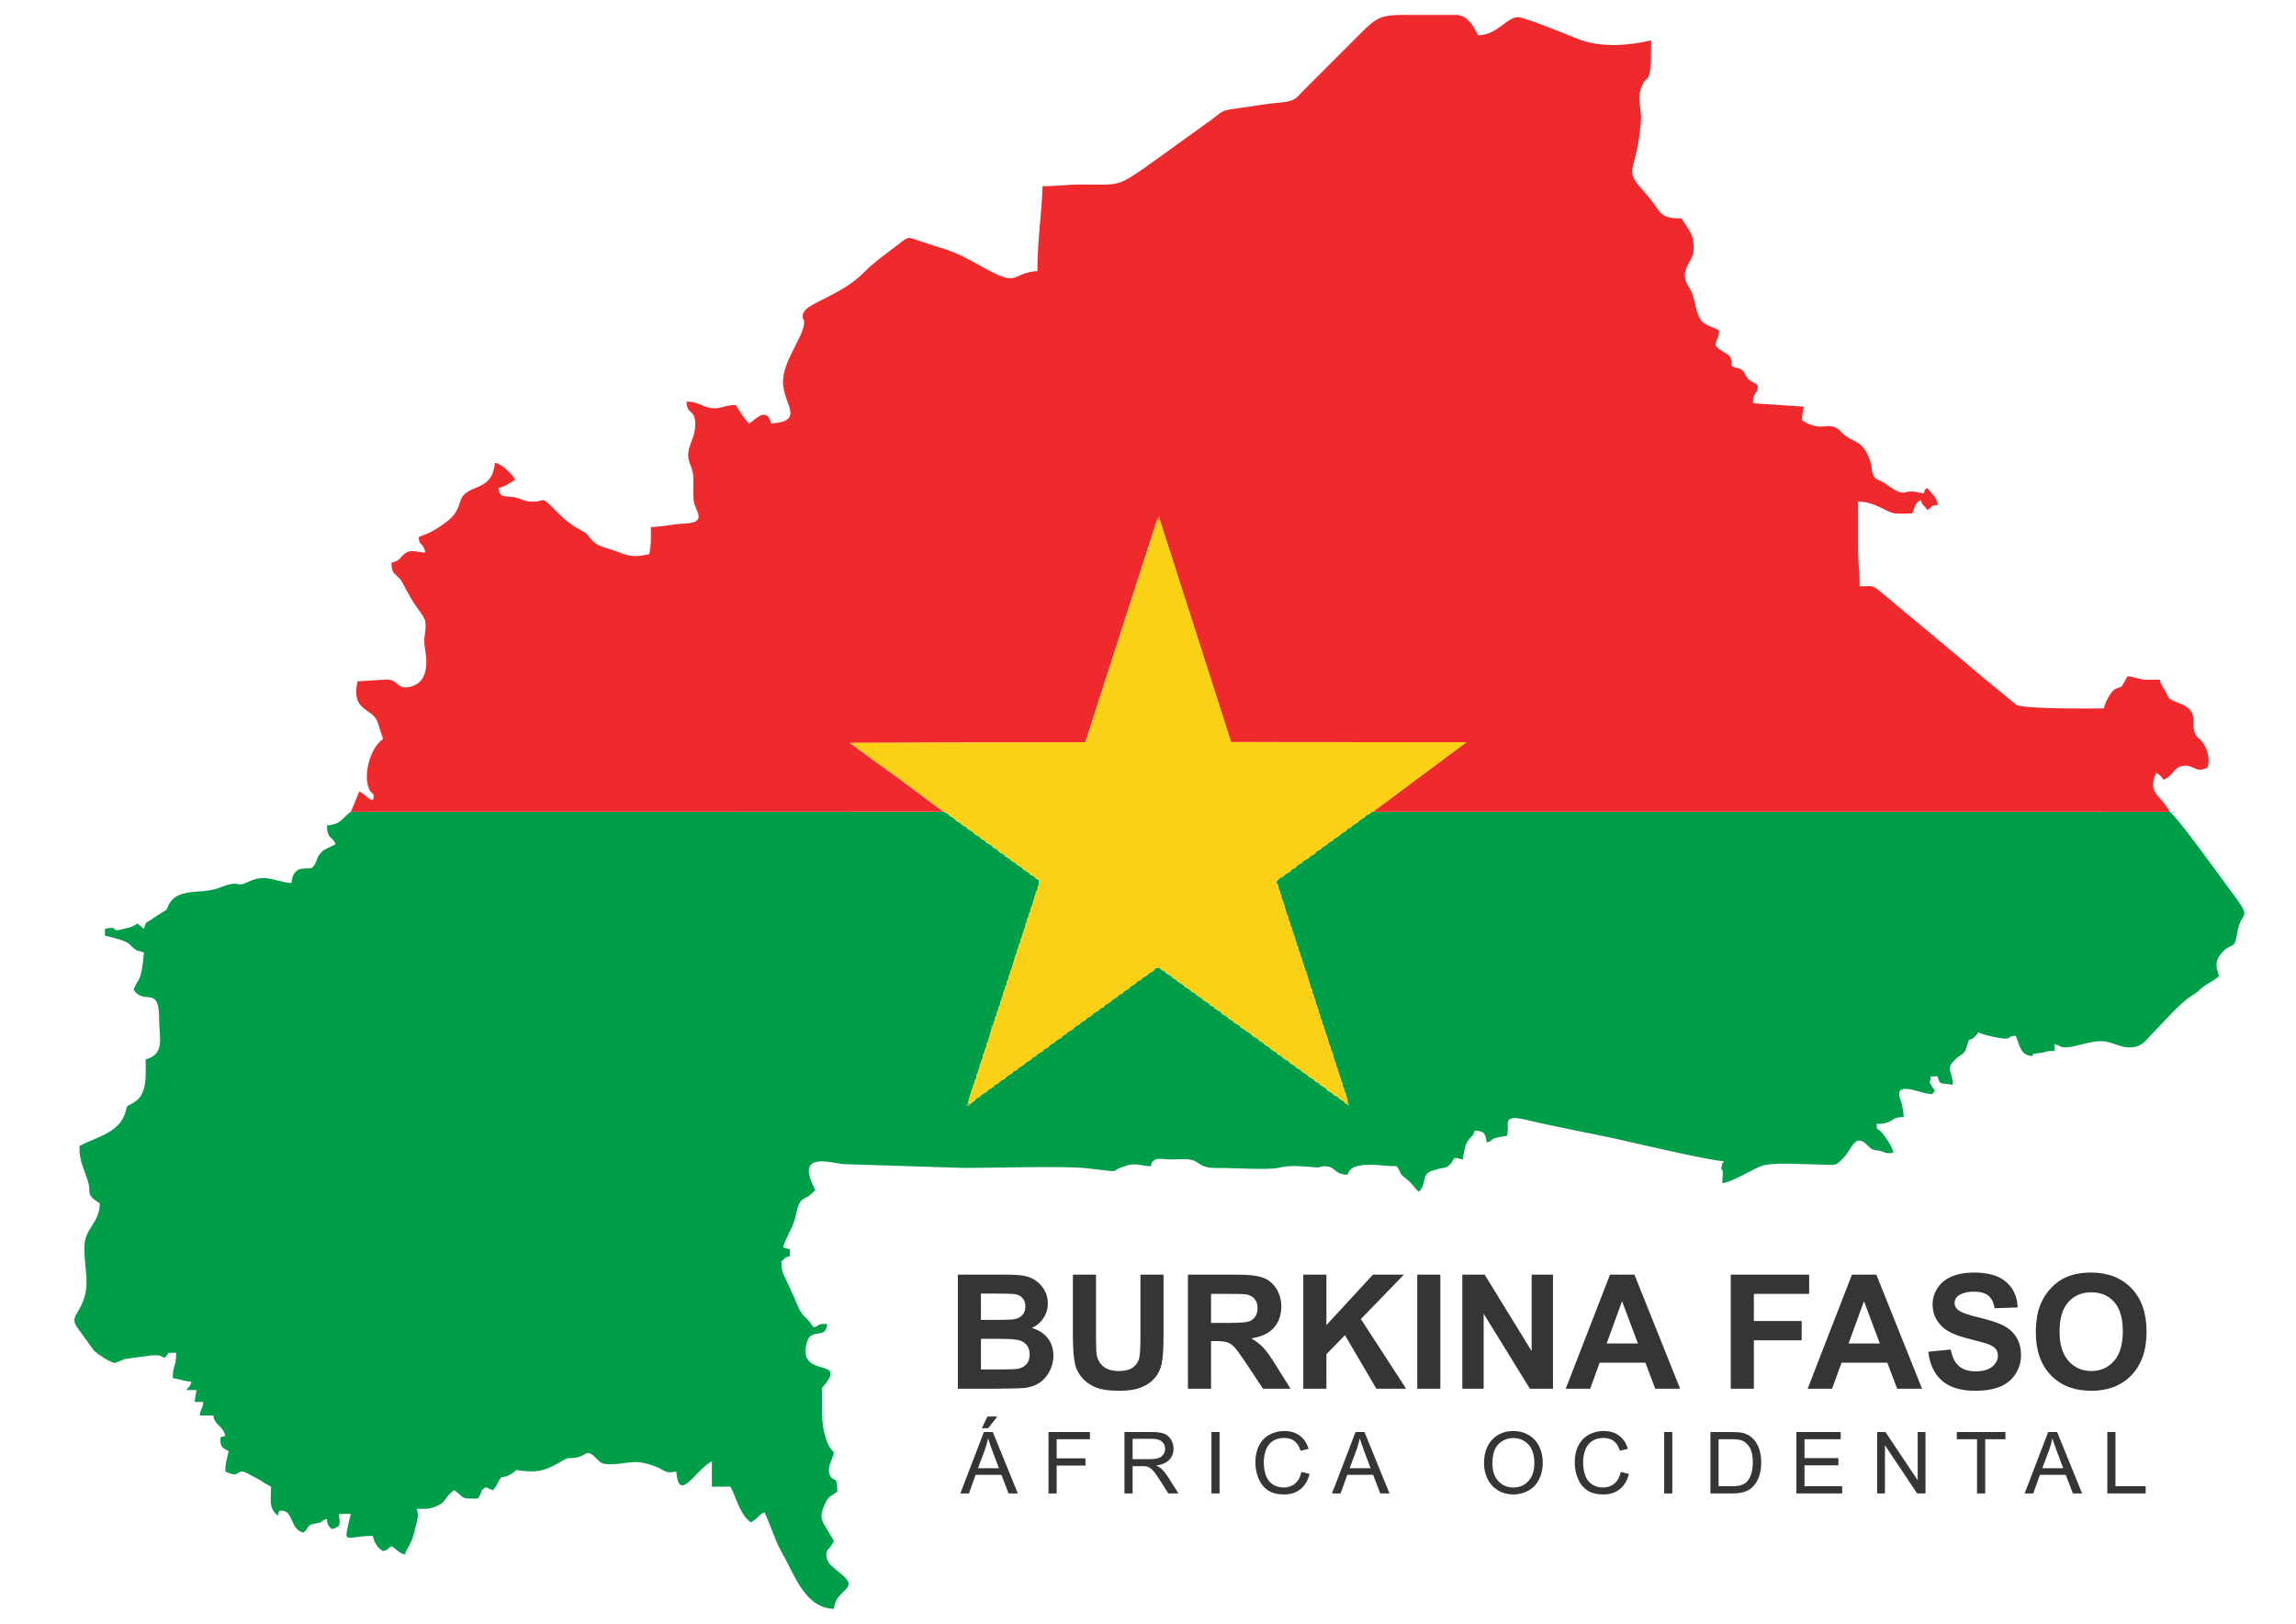 <?xml version="1.0" encoding="UTF-8"?>
<!DOCTYPE svg PUBLIC "-//W3C//DTD SVG 1.1//EN" "http://www.w3.org/Graphics/SVG/1.1/DTD/svg11.dtd">
<!-- Creator: CorelDRAW -->
<svg xmlns="http://www.w3.org/2000/svg" xml:space="preserve" width="297mm" height="210mm" version="1.1" style="shape-rendering:geometricPrecision; text-rendering:geometricPrecision; image-rendering:optimizeQuality; fill-rule:evenodd; clip-rule:evenodd"
viewBox="0 0 29700 21000"
 xmlns:xlink="http://www.w3.org/1999/xlink"
 xmlns:xodm="http://www.corel.com/coreldraw/odm/2003">
 <defs>
  <style type="text/css">
   <![CDATA[
    .fil0 {fill:#009E49}
    .fil6 {fill:#5AB036}
    .fil4 {fill:#68B334}
    .fil7 {fill:#77B631}
    .fil10 {fill:#7EB82F}
    .fil8 {fill:#88BA2D}
    .fil5 {fill:#98BD2A}
    .fil9 {fill:#A3BF28}
    .fil1 {fill:#EF2A2C}
    .fil3 {fill:#F46825}
    .fil2 {fill:#FAD116}
    .fil11 {fill:#373435;fill-rule:nonzero}
   ]]>
  </style>
 </defs>
 <g id="Camada_x0020_1">
  <g id="_2667714381568">
   <path class="fil0" d="M28068.79 10499.99l-10309.73 -0.39 -19.5 1.14 -20.44 23.96 -45.89 18.75 -20.47 26.5 -66.9 38.44 -20.46 26.34 -67.37 38.47 -20.67 26.13 -45.1 19.63 -20.49 26.22 -66.77 38.8 -20.54 26.05 -68.41 38.16 -20.33 26.44 -45.33 19.01 -20.64 26.48 -65.97 39.11 -20.52 26.24 -45.09 19.53 -20.7 22.66 -21.99 23 -44.63 19.56 -20.41 25.92 -69.08 37.67 -20.49 26.39 -44.29 19.97 -21.65 22.2 -21.65 22.79 -43.78 20.1 -20.36 26.26 -67.94 38.08 -20.64 26.29 -45.51 19.22 -21.34 22.72 -20.98 25.2 0.62 14.58 18.65 31.47 2.77 36.03 17.51 34.19 5.36 26.81 17.48 36.21 2.98 36.26 17.59 32.56 51.47 178.02 17.64 31.6 4.61 34.04 16.68 35.77 3.86 31.73 17.97 33 4.33 33.05 17.2 35.69 4.97 28.05 17.56 34.48 3.65 34.34 17.41 34.94 4.25 30.18 17.48 35.09 4.2 32.38 17.66 34.27 4.04 30.87 17.3 35.46 4.3 32.64 17.93 33.49 3.73 31.32 17.22 35.35 4.3 33.8c32.77,0 21.73,-6.39 17.95,31.94l51.39 178.13 17.35 32.27 3.35 36.24 17.22 36.05 5.26 27.79 17.51 33.49 2.87 36.29 17.54 36.19 4.95 27.32 17.51 34.87 3.7 33.98 17.46 35.2 4.19 30.12 17.36 35.26 4.37 32.35 17.51 34.4 4.33 30.53 17.15 35.1 4.24 33.52 17.75 32.89 25.59 100.81 17.59 31.55 8.41 45.61 17.49 30.39 25.35 102.62 17.75 32.4 4.32 33.7 16.94 35.69 4.35 30.36 17.64 33.9 4.46 32.61 17.33 34.84 4.4 29.71 17.51 35.28 3.5 34.19 17.66 34.34 4.64 28.81 17.43 35.77 4.01 32.71 17.9 33.98 -0.21 39.4 25.44 45.04 -32.27 -19.01 -15.13 -3.13 -20.44 -27.72 -64.83 -39.03 -20.8 -26.45 -46.75 -18.15 -21.29 -26.79 -66.15 -38.54 -20.54 -26.37 -66.75 -38.9 -20.54 -25.95 -44.42 -19.87 -20.23 -26.37 -68.56 -38.13 -20.47 -26.1 -67.19 -38.83 -20.48 -26.03 -45.62 -18.88 -20.9 -26.53 -66.59 -38.82 -20.49 -26.11 -67.73 -38.54 -20.18 -26.11 -45.33 -19.38 -20.7 -26.29 -67.73 -38.31 -20.38 -26.39 -66.39 -38.96 -20.38 -26.21 -44.17 -20.1 -20.38 -26.26 -69.16 -37.59 -20.43 -26.18c-54.37,-29.45 -76.54,-54.99 -131.9,-84.47l-20.51 -26.55 -69.55 -37.76 -20.12 -25.96 -43.75 -20.25 -20.64 -26.47 -67.01 -38.29 -20.57 -26.36 -68.87 -37.95 -20.41 -25.98 -42.74 -20.8 -20.38 -26.34 -68.2 -38.08 -20.59 -25.95 -67.35 -38.64 -20.41 -26.48 -45.17 -19.42 -20.67 -26.08 -68.22 -38.08 -20.44 -26.37 -67.63 -38.41 -20.1 -26.14 -44.42 -20.02 -20.62 -26.39 -66.96 -38.41 -20.35 -26.27 -44.81 -19.73 -20.57 -26.01 -45.3 2.43 -20.9 23.32 -21.79 22.87 -44.5 19.66 -20.49 26 -68.17 38.23 -20.49 26.47 -45.01 19.28 -20.41 26.1 -67.01 38.93 -20.44 26.09 -66.57 38.9 -20.87 26.53 -46.06 18.8 -20.54 25.98 -66.43 39.11 -20.39 26.37 -67.83 38.02 -20.7 26.37 -44.58 19.92 -20.07 26.11 -68.54 37.81 -20.46 26.42 -67.81 38.55 -20.44 26.05 -44.81 19.53 -20.61 26.4 -66.73 38.8 -20.72 26.03 -68.2 38.18 -20.36 26.37 -43.04 20.59 -20.18 25.95 -68.98 37.92 -20.67 26.11 -44.68 19.71 -21.34 22.56 -21.6 23 -43.91 20.02 -20.17 25.96 -69.68 37.48 -20.44 26.39 -43.38 20.62 -20 25.98 -68.51 38.25 -20.43 26.19 -67.32 38.15 -20.59 26.58 -45.72 19.06 -20.64 26.35 -65.82 39.11 -20.44 26.31 -69.1 37.74 -20.39 26.19 -44.47 19.81 -20.54 26.45 -66.62 38.64 -20.51 26.24 -68.75 37.79 -20.43 26.14 -44.19 20.1 -20.13 26.47 -56.18 42.87c-43.2,27.01 54.63,43.72 -53.23,18.15l18.16 -16.29 48.85 -170.67 17.67 -33.36 4.48 -32.68 17.04 -35.67 4.17 -30.72 17.64 -34.09 4.22 -32.71 17.51 -34.84 4.38 -29.76 17.46 -35.23 3.26 -34.96 17.54 -34.69 5.1 -27.22 17.53 -35.9 2.91 -36.39 17.48 -33.41 5.41 -27.38 17.25 -36.19 3.27 -36.47 17.35 -31.98 51.39 -177.95c-4.07,-39.11 -15.41,-32.66 17.87,-32.66l3.91 -33.83 17.41 -36.05 3.96 -30.39 18.03 -33.18 4.04 -33.2 17.33 -35.72 4.76 -28.57 17.62 -34.53 3.55 -34.03 17.51 -35.18 4.37 -29.83 17.33 -35.05 3.6 -34.63 17.64 -34.22 5.08 -27.89 17.04 -35.95 4.35 -33.03 17.8 -33.26 4.09 -31.52 16.68 -35.56 4.56 -34.17 17.66 -31.47 51.42 -177.84 17.64 -32.76 3.05 -36.01 17.46 -36.44 5.26 -27.02 17.61 -33.9 2.93 -35.75 17.61 -35.64 4.56 -28.88 17.48 -34.76 4.36 -32.24 17.53 -34.89 3.73 -31.55 17.3 -35.2 4.43 -32.59 17.59 -33.69 4.33 -30.85 16.88 -35.49 4.51 -33.49 17.56 -32.58 51.37 -178.29 17.76 -31.18 4.17 -34.71 17.02 -35.8c-2.87,-83.71 17.64,-37.48 -44.34,-79.54l-20.23 -26.19 -45.36 -19.01 -20.82 -26.68 -67.03 -38.56 -20.47 -26.32 -66.33 -38.88 -20.57 -26.21 -46.26 -18.75 -21.08 -26.29 -65.64 -39.22 -20.38 -26.34 -45.2 -19.17 -22.3 -22.48 -21.08 -22.35 -43.54 -20.52 -20.44 -26.37 -69.5 -37.42 -20.22 -26.37 -43.88 -20.21 -20.52 -25.95 -68.25 -38.07 -20.74 -26.42 -65.92 -39.17 -20.7 -26.16 -46.39 -18.36 -21.24 -26.68 -66.02 -38.57 -20.44 -26.34 -66.26 -39.19 -20.74 -26.19 -54.01 -22.12 -7666.35 0.96c-114.62,78.61 -116.12,160.1 -307.01,175.98 0,182.94 71.82,136.73 109.66,241.25 -61.46,41.13 -141.37,56.1 -192.45,114.58 -64.62,74.06 -46.62,142.62 -114.59,192.43 -47.68,28.13 -241.97,-57.32 -263.16,197.37 -213.3,-17.74 -334.34,-122.67 -547.92,-21.03 -165.02,78.48 -108.32,6.45 -246.53,36.54 -111.74,24.33 -124.54,54.79 -273.08,79.24 -188.59,31 -430.23,-8.6 -526.09,197.6 -23.34,50.2 -5.13,47.3 -57.97,73.61l-133.78 85.51c-79.99,69.83 -94.21,19.08 -122.54,140.64l-84.34 -69.52c-81.41,56.91 -129.3,55.69 -197.45,74 -166.99,44.86 -24.58,-50.61 -222.6,-4.48l0 87.73c77.27,18 202.29,46.86 270.23,80.66 71.29,35.46 45.59,36.88 96.9,78.51 77.37,62.76 54.21,20.28 137.26,60.11 -35.39,425.34 -92.21,335.07 -131.59,482.47 141.61,211.47 331.96,-80.96 328.54,395.19 -1.47,204.75 84.34,434.7 -175.02,503.94 0,213.74 28.24,455.97 -161.23,562.48 -115.6,64.96 -59.24,12.17 -111.1,152.04 -88.58,238.77 -373.55,293.13 -582.94,403.91 0,117.42 3.37,120.55 25.69,215.53l67.56 195.64c82.16,214.39 -42.38,192.29 169.91,334.47 -5.65,253.42 -192.6,316.62 -199.05,546.68 -8.99,320.43 92.34,510.26 -49.01,784.22 -10.39,20.13 -68.82,121.9 -71.13,129.02 -19.76,61.44 -4.79,88.25 19.35,132.46l211.41 294.32c32.33,43.9 224.88,175.69 285.8,174.71l130.16 -51.83c4.32,-0.86 10.93,-1.53 15.41,-2.57l325.51 -43.07c102.7,-1.42 88.5,-8.73 164.89,31.68 101.69,-74.5 -24.17,-65.79 153.52,-65.79 0,191.51 -43.86,154.5 -43.86,328.95 94.6,7.87 139.43,41.6 241.23,43.88 -21.42,80.21 -23.13,45.95 -65.79,109.64l131.58 0c-7.1,85.21 -19.79,57.14 -21.94,153.52l109.67 0c-8.81,105.7 -35.08,69.72 -43.88,175.43l175.46 0c10.64,127.9 114.74,118.01 153.49,263.16 -47.58,26.24 -72.03,-13.16 -62.5,81.56 7.56,74.91 49.7,85.82 106.38,115.81 -24.2,103.84 -43.88,156.37 -43.88,263.16 231.28,110.97 117.83,-74.62 311.29,38.29l158.38 84.15c3.37,3.03 6.95,8.6 10.26,11.68l112.18 63.25c0,153.19 -37.27,281.22 87.73,372.81 14.25,-53.39 6.48,-76.03 77.65,-59.42 123.32,28.75 84.88,239.95 251.3,278.73 64.47,-43.16 36.45,-59.16 93.22,-101.85l127.02 -27.35c43.78,-18.24 2.26,-23.68 86.78,-46.24 1.16,52.22 5.2,74.86 40.89,112.6l24.9 18.98c130.18,-34.76 97.49,-79.95 87.72,-197.37l153.5 0c-100.35,430.77 -94.83,285.08 285.1,285.08 22.92,98.45 58.69,148.57 131.58,197.37 80.22,-21.42 45.95,-23.13 109.64,-65.79 61.15,40.95 93.27,87.7 175.46,109.67 26.68,-99.93 85.6,-117.31 134.56,-348.05 24.27,-114.45 46.39,-126.27 18.93,-244.07 125.44,2.8 165.62,8.89 282.12,-46.78 90.45,-43.23 97.73,-125.72 200.35,-194.47 154.32,113.09 71.02,109.67 307.01,109.67 10.44,-15.56 20.26,-33.75 32.17,-56.72 25.88,-49.89 -4.04,-30.2 39.19,-68.9 45.75,-40.95 39.84,-4.12 126.02,15.95 19.14,-28.54 31.34,-38.02 45.01,-64.62 90.17,-175.33 38.26,-56.31 186.83,-143.16 103.25,-60.35 10.44,-56.83 145.18,-41.21 220.09,25.52 329.83,-18.65 516.71,-129.2 104.54,-61.82 59.4,-20.41 177.27,-42.03 149.33,-27.41 129.2,-129.82 272.83,19.55 41.13,42.77 67.96,61.39 126.42,64.39 262.21,13.52 332.09,-85.32 632.39,31.94 118.99,46.47 122.28,96.56 265.81,63.12 35.04,420.98 239.15,-14.42 460.53,-131.58l0 328.95 241.25 0c74.02,139.9 125.05,368.07 263.16,460.54 93.71,-49.61 87.86,-85.25 175.43,-131.59 83.12,173.24 135.67,369.29 240.26,549.22 149.84,257.86 283.11,692.43 658.86,700.8 22.38,-268.94 357.14,-244.2 84.68,-457.48 -30.72,-24.03 -105.29,-88.19 -129.85,-111.68 -38.85,-37.2 -63.61,-113.92 -47.42,-164.35 18.13,-56.47 6.11,-14.84 41.21,-61.98 30.64,-41.21 28.41,-38.26 51.38,-81.72l-139.22 -235.4c-46.18,-96.01 -10.67,-176.08 40.9,-279.55 30.85,-61.86 90.27,-86.23 142.2,-121.02 0,-247.05 -54.86,-98.73 -101.92,-229.38 -31.14,-86.44 38.98,-193.12 58.04,-275 -41.75,-62.37 -55.4,-53.54 -85.7,-133.57 -79.6,-210.17 -68.51,-360.27 -68.85,-591.16 -0.18,-135.96 -12.49,-93.97 47.63,-172.04 206.54,-268.26 -151,-141.97 -243.94,-331.33 -34.6,-70.43 -8.18,-240.55 47.81,-281.11 94.13,-68.25 201.13,13.36 215.35,-157.49 -157.9,0 -67.39,15.03 -175.46,43.86 -136.94,-204.52 -127.85,-77.45 -250.21,-385.76l-145.44 -315.07c-16.78,-50.63 -21,-83.97 -21,-154.45 63.69,-42.63 29.42,-44.37 109.64,-65.79l0 -87.7 -86.87 -24.63c39.21,-147.93 126.27,-242.21 161.55,-405.08 66.36,-306.29 100.8,-161.29 254.27,-337.84 -262.36,-495.83 165.46,-359.43 356.59,-334.67l1573.24 49.57c322.3,-0.07 1303.69,-26.62 1575.81,3.19 558.72,61.15 231.66,47.87 539.17,-37.95 115.05,-32.11 186.05,12.83 297.35,12.83 11.16,-134.2 152.35,-88.38 263.08,-87.81 119.05,0.62 250.76,-24.09 334.86,38.13 96.67,71.54 161.91,72.91 300.67,72.13 171.13,-0.96 632.23,30.02 765.96,-4.94 134.25,-35.1 315.02,-17.15 450.15,-4.8 112.93,10.31 59.83,-21.86 163.57,-10.49 112.36,12.28 95.13,103.64 265.59,107.44 52.82,-197.78 430.44,-109.66 635.97,-109.66 75.14,112.18 17.77,82.16 134.43,172.6 71.41,55.36 96.35,116.56 150.67,156.35 107.54,-93.48 26.65,-228.79 176.31,-272.54l50.92 -12.77c76.2,-31.37 117.31,-6.42 170.64,-60.97 90.04,-92.11 9.02,-108.43 172.3,-70.38 4.97,-59.73 26.26,-165.2 49.81,-213.35 46.1,-94.23 78.74,-65.97 103.71,-159.48 118.58,2.65 144.04,39.74 153.49,153.52 98.38,-26.26 30.28,-31.1 116.77,-58.66 34.68,-11.06 110.83,-20.78 146.39,-29.07 24.27,-104.12 1.97,-114.69 11.92,-171.75 19.71,-113.03 219.18,-30.49 505.31,27.35 267.75,54.11 493.64,103.66 763.95,157.12 238.58,47.19 1326.4,311.81 1525.89,316.24 -30.72,58.04 -12.71,-14.87 -27.32,58.12 -20.39,101.79 2.22,7.48 10.82,75.37l0.86 46.6c-1.17,32.61 -6.3,66.52 -6.3,105.01 126.74,-10.55 391.17,-183.36 518.97,-226.67 136.45,-46.21 576.83,-15.83 753.14,-14.4 200.61,1.63 184.35,28.23 291.24,-81.57 112.13,-115.15 143.58,-297.4 275,-202.11 61.78,44.81 72.53,96.25 173.1,102.31 78.54,4.77 91.82,53.7 203.49,27.69 -19.46,-83.53 -103.53,-208.71 -164.77,-273.83 -53.79,-57.22 -45.95,4.2 -54.52,-98.97 237.96,0 158.44,-87.73 350.87,-87.73 -1.48,-67.11 -8.45,-83.09 -18.01,-135.65 -17.17,-94.28 -20.07,-65.03 -34.99,-123.96 -59.6,-235.76 376.66,7.51 429.68,-46.6 50.75,-51.75 3.11,-56.2 -14.92,-95.89 -43.46,-95.6 -21.18,-0.38 -10.87,-124.22l87.72 0c29.82,127.98 55.1,76.51 197.38,109.64 0,-191.08 -112.7,-197.42 46.15,-342.16 81.28,-74.05 101.43,-37.82 140.23,-173.18 32.46,-113.19 15.86,-39.86 82.11,-93.32 33.57,-27.1 39.87,-40.43 60.43,-71.15 74.13,39.21 299.17,84.28 350.04,82.21 93.4,-3.78 12.07,-28.34 132.43,-38.36 54.94,114.46 57.61,259.56 219.31,263.16 25.05,-62.09 -11.71,-17.1 41.94,-33.21 3.16,-0.96 10.15,-1.37 13.62,-2.1l59.6 -5.36c76.75,-15.51 52.71,-25.12 169.92,-25.12l0 -87.73c77.47,18.05 72.05,44.06 151.42,41.34 138.93,-4.77 349.82,-104.96 515.65,-73.87 106.25,19.91 205.92,80.78 317.29,74.72 144.59,-7.87 179.32,-75.97 260.19,-157.3 129.09,-129.84 367.44,-406.97 510.85,-497.93 182.9,-116.04 57.01,-68.72 308.47,-217.89 26.57,-15.77 33.98,-26.6 63.35,-46.26 -22.4,-96.12 -76.54,-180.4 41.34,-309.55 119.28,-130.65 159.82,-23.83 193.36,-245.24 51,-336.41 230.57,-132.56 -106.12,-582.58 -114.12,-152.48 -654.23,-907.75 -764.54,-990.4z"/>
   <path class="fil1" d="M4537.81 10499.99l7666.35 -0.96 -609.7 -454.05c-108.03,-75.27 -192.84,-141.27 -306.88,-219.65l-292.35 -216.98 3044.58 -8.7 917.7 -2847.35 15.7 -52.27c74.26,-20.56 0.88,-7.22 28,19.35l923.11 2877.99 3042.28 2.41 -1207.54 899.82 10309.73 0.39c-122.28,-227.67 -301.57,-240.96 -175.46,-503.84 35.93,24.04 71.18,41.96 87.73,87.7 112.91,-30.14 134.04,-145.43 225.5,-171.02 170.25,-47.61 179.6,96.74 344.67,17.53 49.66,-103.5 -6.21,-261.68 -61.85,-332.89 -36,-46.08 -75.87,-60.12 -99.28,-120.03 -29.97,-76.74 -1.81,-135.31 -22.85,-218.37 -31.65,-124.87 -139.99,-143.91 -246.61,-191.99 -81.9,-36.93 -63.58,-39.39 -103.91,-115.39 -34.89,-65.74 -62.17,-87.16 -79.52,-161.7 -66.41,0 -152.9,4.79 -216.85,-2.46 -70.63,-7.98 -121.32,-34.87 -199.83,-41.39l-62.74 112.69c-39.68,45.59 -18.98,18.73 -52.5,35.23l-46.83 18.93c-56.08,32.87 -127.02,172.87 -144.94,249.8 -170.02,0 -1044.62,9.95 -1135.12,-49.08l-155.93 -129.2c-64.78,-51.31 -101.12,-84.75 -168.93,-138.06 -56.62,-44.5 -100.34,-82.13 -156.08,-129.04 -60.53,-50.95 -107.75,-89.26 -165.93,-141.06l-1123.92 -937.51c-101.93,-79.18 -89.21,-55.02 -252.03,-55.02 0,-207.42 -22.74,-326.36 -21.99,-526.24 0.7,-190.04 0.05,-380.19 0.05,-570.25 229.83,0 359.91,139.87 482.09,153.91 53.64,6.16 160.25,-0.39 219.69,-0.39 46.91,-97.76 14.82,-111.95 109.65,-175.46 22.12,82.88 42.32,63.8 87.72,131.58 71.78,-48.07 30.49,-57.37 131.58,-65.79 -9.14,-109.8 -82.57,-146.09 -131.58,-219.28 -48.48,33.67 -27.27,3.6 -43.87,65.79 -92.37,-2.08 -68.25,-14.72 -135.6,-19.35 -87.24,-5.99 -91.9,11.63 -133.5,13.29 -95.83,3.83 -216.48,-121.79 -310.95,-159.53 -137.95,-55.1 -50.76,-135.24 -157.45,-346.93 -87.24,-173.08 -190.46,-143.7 -313.18,-257.02l-21.47 -22.51c-158.21,-166.94 -239.51,28.02 -506.82,-150.96 0,-104.72 14.89,-90.91 21.94,-175.43l-657.9 -43.85c3.62,-162.33 55.22,-92.37 65.79,-219.31 -60.04,-81.95 -81.52,-31.44 -144.28,-118.89 -26.75,-37.3 -21.73,-53.43 -50.79,-80.86 -52.5,-49.55 -65.61,-25.28 -107.83,-47.04 -71.23,-36.73 -28.2,5.46 -38.23,-66.57 -12.54,-90.01 -36.11,-86.77 -123.68,-142.87 -38.85,-24.89 -55.74,-40.87 -83.45,-70.09 9.45,-113.4 41,-68.98 43.87,-197.37 -156.03,-82.55 -224.75,-56.6 -283.36,-242.96 -23.03,-73.15 -30.02,-129.56 -53.95,-209.21 -30.08,-100.03 -70.59,-111.89 -93.2,-193.72 -48.72,-176.15 96.02,-228.92 103.58,-406.78 8.73,-204.24 -89.83,-270.52 -155.54,-394.72 -310.38,0 -248.32,-78.66 -466.18,-323.3 -312.34,-350.71 -120.49,-200.82 -60.99,-927.88 11.91,-145.54 -40.13,-281.08 -12.41,-383.89 86.46,-320.74 144.84,46.73 144.84,-667.59 -280.07,65.25 -641.79,97.75 -930.7,-12.28 -141.5,-53.9 -718.07,-295.69 -799.14,-288.05 -150.75,14.17 -261.2,229.08 -507.03,234.54 -54.81,-103.61 -123.29,-233.5 -245.55,-258.83 -8.29,-1.71 -18.44,-3.16 -30.12,-4.33l-464.63 0 -5.3 0 -254.51 0c-251.43,3.6 -317.66,33.65 -518.56,235.73 -172.97,173.98 -331.67,330.25 -504.33,504.46l-252.31 252.08c-119.3,138.7 -157.43,125.8 -376.4,149.92 -143.18,15.77 -298.36,43.56 -441.78,62.63 -235.32,31.23 -200.94,33.15 -355.55,148.83l-586.23 422.53c-101.46,71.54 -186.11,136.56 -293.76,210.63 -343.48,236.44 -325.76,207.24 -802.64,206.18 -199.49,-0.46 -308.33,21.94 -504.35,21.94 -7.62,341.88 -65.79,679.53 -65.79,1096.52 -334.73,27.85 -236.95,196.8 -614.34,0.29l-269.9 -146.79c-220.47,-123.26 -378.91,-152.25 -620.52,-234.87 -172.59,-59.03 -155.23,-71.08 -277.62,23.85 -163.57,126.84 -325.09,237.39 -470.99,384.87 -266.43,269.33 -682.56,377.52 -760.74,492.03 -22.19,32.51 -22.53,50.43 -21.44,71.16 2.9,56.02 14.79,10.33 17.43,67.96 8.26,179.11 -281.91,500.89 -272.98,789.3 8.89,288.31 290.41,489.08 -151.91,525.89 -60.33,-225.84 -195.22,-60.17 -285.1,0 -69.47,-65.9 -121.01,-159.95 -175.43,-241.23 -139.95,0 -197.19,59.55 -323.08,39.84 -116.27,-18.18 -164.57,-83.69 -312.91,-83.69 4.24,190.61 133.65,78.85 110.23,349.62 -12.04,139.59 -107.9,244.15 -84.33,390 8,49.5 40.25,108.69 53.2,168.16 15.7,72.16 9.4,156.21 8.52,232.7 -1.76,153.26 6.58,168.31 58.41,295.64 64.26,157.87 -155.33,134.27 -270.93,149.53 -75.32,9.95 -247.41,37.17 -335.64,37.17 0,146.78 5.94,231.35 -21.91,350.89 -279.12,65.01 -315.01,-10.93 -556.19,-79.8 -111.29,-31.78 -159.5,-61.36 -224.07,-148.73 -75.94,-102.73 -153.31,-57.74 -409.45,-314.24 -252.34,-252.7 -112.52,-117.23 -364.36,-138.6 -57.27,-4.87 -98.02,-29.66 -153.13,-45.66 -125.24,-36.37 -232.32,19.11 -244.59,-128.24 89.12,-20.78 153.39,-65.51 219.31,-109.67 -53.98,-80.61 -158.7,-191.39 -263.17,-219.29 -34.13,410.39 -377.07,247.5 -451.93,512.99 -36.96,131.06 -96.17,198.61 -205.58,276.86 -44.01,31.5 -92.62,64.57 -146.55,94.7 -68.77,38.44 -119.33,49.91 -182.79,80.37 10.36,124.51 55.53,59.24 87.73,197.37 -129.02,0 -171.73,-45.79 -254.72,6.94 -88.22,56.08 -49.78,93.4 -183.9,124.64 0,179.68 63.54,124.17 139.01,255.75 51.73,90.22 88.54,167.82 141.56,253.17 41,65.97 141.71,184.06 154.14,241.63 26.81,124.33 -30.85,200.3 -3.08,352.4 43.9,240.36 23.44,477.13 -223.85,508.52 -142.97,18.14 -120.78,-99.3 -272.09,-99.95l-374.28 23.6c-92.42,396.73 198.69,340.91 259.64,529.84l69.31 215.76c-163.49,109.49 -260.05,461.44 -182.09,643.43 32.92,76.82 64.18,47.19 61.05,106.32 -5.98,113.19 -115.96,-51.21 -185.97,-69.91l-109.67 262.62z"/>
   <path class="fil2" d="M14957.51 6752.3l-917.7 2847.35 -3044.58 8.7 292.35 216.98c114.04,78.38 198.85,144.38 306.88,219.65l609.7 454.05 54.01 22.12 20.74 26.19 66.26 39.19 20.44 26.34 66.02 38.57 21.24 26.68 46.39 18.36 20.7 26.16 65.92 39.17 20.74 26.42 68.25 38.07 20.52 25.95 43.88 20.21 20.22 26.37 69.5 37.42 20.44 26.37 43.54 20.52 21.08 22.35 22.3 22.48 45.2 19.17 20.38 26.34 65.64 39.22 21.08 26.29 46.26 18.75 20.57 26.21 66.33 38.88 20.47 26.32 67.03 38.56 20.82 26.68 45.36 19.01 20.23 26.19c61.98,42.06 41.47,-4.17 44.34,79.54l-17.02 35.8 -4.17 34.71 -17.76 31.18 -51.37 178.29 -17.56 32.58 -4.51 33.49 -16.88 35.49 -4.33 30.85 -17.59 33.69 -4.43 32.59 -17.3 35.2 -3.73 31.55 -17.53 34.89 -4.36 32.24 -17.48 34.76 -4.56 28.88 -17.61 35.64 -2.93 35.75 -17.61 33.9 -5.26 27.02 -17.46 36.44 -3.05 36.01 -17.64 32.76 -51.42 177.84 -17.66 31.47 -4.56 34.17 -16.68 35.56 -4.09 31.52 -17.8 33.26 -4.35 33.03 -17.04 35.95 -5.08 27.89 -17.64 34.22 -3.6 34.63 -17.33 35.05 -4.37 29.83 -17.51 35.18 -3.55 34.03 -17.62 34.53 -4.76 28.57 -17.33 35.72 -4.04 33.2 -18.03 33.18 -3.96 30.39 -17.41 36.05 -3.91 33.83 -17.87 32.66 -51.39 177.95 -17.35 31.98 -3.27 36.47 -17.25 36.19 -5.41 27.38 -17.48 33.41 -2.91 36.39 -17.53 35.9 -5.1 27.22 -17.54 34.69 -3.26 34.96 -17.46 35.23 -4.38 29.76 -17.51 34.84 -4.22 32.71 -17.64 34.09 -4.17 30.72 -17.04 35.67 -4.48 32.68 -17.67 33.36 -48.85 170.67 35.07 -1.86 56.18 -42.87 20.13 -26.47 44.19 -20.1 20.43 -26.14 68.75 -37.79 20.51 -26.24 66.62 -38.64 20.54 -26.45 44.47 -19.81 20.39 -26.19 69.1 -37.74 20.44 -26.31 65.82 -39.11 20.64 -26.35 45.72 -19.06 20.59 -26.58 67.32 -38.15 20.43 -26.19 68.51 -38.25 20 -25.98 43.38 -20.62 20.44 -26.39 69.68 -37.48 20.17 -25.96 43.91 -20.02 21.6 -23 21.34 -22.56 44.68 -19.71 20.67 -26.11 68.98 -37.92 20.18 -25.95 43.04 -20.59 20.36 -26.37 68.2 -38.18 20.72 -26.03 66.73 -38.8 20.61 -26.4 44.81 -19.53 20.44 -26.05 67.81 -38.55 20.46 -26.42 68.54 -37.81 20.07 -26.11 44.58 -19.92 20.7 -26.37 67.83 -38.02 20.39 -26.37 66.43 -39.11 20.54 -25.98 46.06 -18.8 20.87 -26.53 66.57 -38.9 20.44 -26.09 67.01 -38.93 20.41 -26.1 45.01 -19.28 20.49 -26.47 68.17 -38.23 20.49 -26 44.5 -19.66 21.79 -22.87 20.9 -23.32 45.3 -2.43 20.57 26.01 44.81 19.73 20.35 26.27 66.96 38.41 20.62 26.39 44.42 20.02 20.1 26.14 67.63 38.41 20.44 26.37 68.22 38.08 20.67 26.08 45.17 19.42 20.41 26.48 67.35 38.64 20.59 25.95 68.2 38.08 20.38 26.34 42.74 20.8 20.41 25.98 68.87 37.95 20.57 26.36 67.01 38.29 20.64 26.47 43.75 20.25 20.12 25.96 69.55 37.76 20.51 26.55c55.36,29.48 77.53,55.02 131.9,84.47l20.43 26.18 69.16 37.59 20.38 26.26 44.17 20.1 20.38 26.21 66.39 38.96 20.38 26.39 67.73 38.31 20.7 26.29 45.33 19.38 20.18 26.11 67.73 38.54 20.49 26.11 66.59 38.82 20.9 26.53 45.62 18.88 20.48 26.03 67.19 38.83 20.47 26.1 68.56 38.13 20.23 26.37 44.42 19.87 20.54 25.95 66.75 38.9 20.54 26.37 66.15 38.54 21.29 26.79 46.75 18.15 20.8 26.45 64.83 39.03 20.44 27.72 15.13 3.13 6.83 -26.03 0.21 -39.4 -17.9 -33.98 -4.01 -32.71 -17.43 -35.77 -4.64 -28.81 -17.66 -34.34 -3.5 -34.19 -17.51 -35.28 -4.4 -29.71 -17.33 -34.84 -4.46 -32.61 -17.64 -33.9 -4.35 -30.36 -16.94 -35.69 -4.32 -33.7 -17.75 -32.4 -25.35 -102.62 -17.49 -30.39 -8.41 -45.61 -17.59 -31.55 -25.59 -100.81 -17.75 -32.89 -4.24 -33.52 -17.15 -35.1 -4.33 -30.53 -17.51 -34.4 -4.37 -32.35 -17.36 -35.26 -4.19 -30.12 -17.46 -35.2 -3.7 -33.98 -17.51 -34.87 -4.95 -27.32 -17.54 -36.19 -2.87 -36.29 -17.51 -33.49 -5.26 -27.79 -17.22 -36.05 -3.35 -36.24 -17.35 -32.27 -51.39 -178.13 -17.95 -31.94 -4.3 -33.8 -17.22 -35.35 -3.73 -31.32 -17.93 -33.49 -4.3 -32.64 -17.3 -35.46 -4.04 -30.87 -17.66 -34.27 -4.2 -32.38 -17.48 -35.09 -4.25 -30.18 -17.41 -34.94 -3.65 -34.34 -17.56 -34.48 -4.97 -28.05 -17.2 -35.69 -4.33 -33.05 -17.97 -33 -3.86 -31.73 -16.68 -35.77 -4.61 -34.04 -17.64 -31.6 -51.47 -178.02 -17.59 -32.56 -2.98 -36.26 -17.48 -36.21 -5.36 -26.81 -17.51 -34.19 -2.77 -36.03 -18.65 -31.47 -0.62 -14.58 20.98 -25.2 21.34 -22.72 45.51 -19.22 20.64 -26.29 67.94 -38.08 20.36 -26.26 43.78 -20.1 21.65 -22.79 21.65 -22.2 44.29 -19.97 20.49 -26.39 69.08 -37.67 20.41 -25.92 44.63 -19.56 21.99 -23 20.7 -22.66 45.09 -19.53 20.52 -26.24 65.97 -39.11 20.64 -26.48 45.33 -19.01 20.33 -26.44 68.41 -38.16 20.54 -26.05 66.77 -38.8 20.49 -26.22 45.1 -19.63 20.67 -26.13 67.37 -38.47 20.46 -26.34 66.9 -38.44 20.47 -26.5 45.89 -18.75 20.44 -23.96 19.5 -1.14 1207.54 -899.82 -3042.28 -2.41 -923.11 -2877.99c-44.24,28.36 -11.4,-18.54 -43.7,32.92z"/>
   <path class="fil3" d="M14957.51 6752.3c32.3,-51.46 -0.54,-4.56 43.7,-32.92 -27.12,-26.57 46.26,-39.91 -28,-19.35l-15.7 52.27z"/>
   <path class="fil4" d="M12553.47 14275.01l-35.07 1.86 -18.16 16.29c107.86,25.57 10.03,8.86 53.23,-18.15z"/>
   <polygon class="fil5" points="17430.47,14253.3 17423.64,14279.33 17455.91,14298.34 "/>
   <path class="fil6" d="M12848.18 13261.94c-33.28,0 -21.94,-6.45 -17.87,32.66l17.87 -32.66z"/>
   <path class="fil6" d="M16903.4 12592.64c3.78,-38.33 14.82,-31.94 -17.95,-31.94l17.95 31.94z"/>
   <polygon class="fil6" points="12452.87,10678.12 12431.63,10651.44 "/>
   <polygon class="fil4" points="17498.03,10673.2 17477.36,10699.33 "/>
   <polygon class="fil5" points="12519.96,10722.64 12499.26,10696.48 "/>
   <polygon class="fil5" points="17432.26,10718.96 17411.77,10745.18 "/>
   <polygon class="fil7" points="12606.62,10788.23 12585.88,10761.81 "/>
   <polygon class="fil7" points="17345,10783.98 17324.46,10810.03 "/>
   <polygon class="fil6" points="12695.39,10852.25 12674.87,10826.3 "/>
   <polygon class="fil4" points="17256.05,10848.19 17235.72,10874.63 "/>
   <polygon class="fil8" points="12759.49,10898.83 12739.27,10872.46 "/>
   <polygon class="fil5" points="17190.39,10893.64 17169.75,10920.12 "/>
   <polygon class="fil7" points="12849.43,10962.62 12828.99,10936.25 "/>
   <polygon class="fil7" points="17103.78,10959.23 17083.26,10985.47 "/>
   <polygon class="fil9" points="12914.05,11005.49 12892.97,10983.14 "/>
   <polygon class="fil6" points="12936.35,11027.97 12914.05,11005.49 "/>
   <polygon class="fil9" points="17038.17,11005 17017.47,11027.66 "/>
   <polygon class="fil6" points="17017.47,11027.66 16995.48,11050.66 "/>
   <polygon class="fil8" points="13001.93,11073.48 12981.55,11047.14 "/>
   <polygon class="fil8" points="16950.85,11070.22 16930.44,11096.14 "/>
   <polygon class="fil4" points="13088.65,11138.99 13067.57,11112.7 "/>
   <polygon class="fil7" points="16861.36,11133.81 16840.87,11160.2 "/>
   <polygon class="fil9" points="13155.48,11183.95 13134.91,11157.74 "/>
   <polygon class="fil9" points="16796.58,11180.17 16774.93,11202.37 "/>
   <polygon class="fil6" points="16774.93,11202.37 16753.28,11225.16 "/>
   <polygon class="fil10" points="13242.28,11249.15 13221.81,11222.83 "/>
   <polygon class="fil8" points="16709.5,11245.26 16689.14,11271.52 "/>
   <polygon class="fil4" points="13330.13,11314.39 13309.31,11287.71 "/>
   <polygon class="fil4" points="16621.2,11309.6 16600.56,11335.89 "/>
   <polygon class="fil5" points="13395.72,11359.59 13375.49,11333.4 "/>
   <polygon class="fil9" points="16555.05,11355.11 16533.71,11377.83 "/>
   <polygon class="fil6" points="16533.71,11377.83 16512.73,11403.03 "/>
   <polygon class="fil4" points="16532,11449.08 16513.35,11417.61 "/>
   <polygon class="fil6" points="13440.06,11439.13 13423.04,11474.93 "/>
   <polygon class="fil7" points="16552.28,11519.3 16534.77,11485.11 "/>
   <polygon class="fil6" points="13418.87,11509.64 13401.11,11540.82 "/>
   <polygon class="fil6" points="16575.12,11582.32 16557.64,11546.11 "/>
   <polygon class="fil4" points="16595.69,11651.14 16578.1,11618.58 "/>
   <polygon class="fil5" points="13349.74,11719.11 13332.18,11751.69 "/>
   <polygon class="fil5" points="13327.67,11785.18 13310.79,11820.67 "/>
   <polygon class="fil9" points="16664.8,11860.76 16647.16,11829.16 "/>
   <polygon class="fil8" points="13306.46,11851.52 13288.87,11885.21 "/>
   <polygon class="fil9" points="16686.09,11930.57 16669.41,11894.8 "/>
   <polygon class="fil8" points="13284.44,11917.8 13267.14,11953 "/>
   <polygon class="fil5" points="16707.92,11995.3 16689.95,11962.3 "/>
   <polygon class="fil10" points="13263.41,11984.55 13245.88,12019.44 "/>
   <polygon class="fil5" points="16729.45,12064.04 16712.25,12028.35 "/>
   <polygon class="fil10" points="13241.52,12051.68 13224.04,12086.44 "/>
   <polygon class="fil10" points="16751.98,12126.57 16734.42,12092.09 "/>
   <polygon class="fil4" points="13219.48,12115.32 13201.87,12150.96 "/>
   <polygon class="fil8" points="16773.04,12195.85 16755.63,12160.91 "/>
   <polygon class="fil7" points="13198.94,12186.71 13181.33,12220.61 "/>
   <polygon class="fil7" points="16794.77,12261.12 16777.29,12226.03 "/>
   <polygon class="fil6" points="13176.07,12247.63 13158.61,12284.07 "/>
   <polygon class="fil7" points="16816.63,12327.77 16798.97,12293.5 "/>
   <polygon class="fil4" points="13155.56,12320.08 13137.92,12352.84 "/>
   <polygon class="fil4" points="16837.97,12394.1 16820.67,12358.64 "/>
   <polygon class="fil4" points="16860.2,12460.23 16842.27,12426.74 "/>
   <polygon class="fil6" points="16881.15,12526.9 16863.93,12491.55 "/>
   <polygon class="fil9" points="14954.25,12517.08 14933.35,12540.4 "/>
   <polygon class="fil6" points="15020.12,12540.66 14999.55,12514.65 "/>
   <polygon class="fil9" points="13086.5,12530.68 13068.84,12562.15 "/>
   <polygon class="fil6" points="14933.35,12540.4 14911.56,12563.27 "/>
   <polygon class="fil8" points="15085.28,12586.66 15064.93,12560.39 "/>
   <polygon class="fil8" points="14867.06,12582.93 14846.57,12608.93 "/>
   <polygon class="fil9" points="13064.28,12596.32 13047.6,12631.88 "/>
   <polygon class="fil4" points="15172.86,12651.46 15152.24,12625.07 "/>
   <polygon class="fil7" points="14778.4,12647.16 14757.91,12673.63 "/>
   <polygon class="fil5" points="13043.51,12663.4 13025.71,12696.66 "/>
   <polygon class="fil5" points="15237.38,12697.62 15217.28,12671.48 "/>
   <polygon class="fil9" points="14712.9,12692.91 14692.49,12719.01 "/>
   <polygon class="fil5" points="13021.36,12729.69 13004.32,12765.64 "/>
   <polygon class="fil10" points="15325.45,12762.4 15305.01,12736.03 "/>
   <polygon class="fil8" points="14625.48,12757.94 14605.04,12784.03 "/>
   <polygon class="fil5" points="16972.14,12803.04 16954.79,12770.77 "/>
   <polygon class="fil8" points="12999.24,12793.53 12981.6,12827.75 "/>
   <polygon class="fil4" points="15414.34,12826.56 15393.67,12800.48 "/>
   <polygon class="fil4" points="14538.47,12822.93 14517.6,12849.46 "/>
   <polygon class="fil5" points="15479.92,12872.46 15459.51,12845.98 "/>
   <polygon class="fil9" points="16992.71,12875.33 16975.49,12839.28 "/>
   <polygon class="fil8" points="12978,12862.38 12960.67,12897.43 "/>
   <polygon class="fil9" points="14471.54,12868.26 14451,12894.24 "/>
   <polygon class="fil10" points="15567.86,12937.05 15547.27,12911.1 "/>
   <polygon class="fil8" points="17015.48,12936.61 16997.97,12903.12 "/>
   <polygon class="fil7" points="12956.3,12927.26 12938.79,12962.44 "/>
   <polygon class="fil10" points="14384.57,12933.35 14364.18,12959.72 "/>
   <polygon class="fil4" points="15656.44,13001.47 15636.06,12975.13 "/>
   <polygon class="fil5" points="17035.89,13009.09 17018.35,12972.9 "/>
   <polygon class="fil10" points="12935.24,12996.47 12917.62,13031 "/>
   <polygon class="fil4" points="14296.35,12997.74 14275.65,13024.11 "/>
   <polygon class="fil8" points="15719.59,13048.25 15699.18,13022.27 "/>
   <polygon class="fil5" points="14231.07,13044.03 14211,13070.14 "/>
   <polygon class="fil10" points="17058.35,13071.28 17040.84,13036.41 "/>
   <polygon class="fil4" points="12912.86,13059.57 12895.53,13095.29 "/>
   <polygon class="fil10" points="15809.03,13112.56 15788.46,13086.2 "/>
   <polygon class="fil10" points="14142.46,13107.95 14122,13134.37 "/>
   <polygon class="fil8" points="17079.51,13140.46 17062.05,13105.26 "/>
   <polygon class="fil4" points="12891.49,13128.49 12873.46,13161.67 "/>
   <polygon class="fil6" points="15896.68,13177.32 15876.04,13150.85 "/>
   <polygon class="fil4" points="14054.19,13172.92 14033.75,13198.97 "/>
   <polygon class="fil7" points="17101.06,13205.84 17083.7,13170.58 "/>
   <polygon class="fil6" points="12869.5,13192.06 12852.09,13228.11 "/>
   <polygon class="fil5" points="15960.55,13223.53 15940.43,13197.57 "/>
   <polygon class="fil5" points="13988.94,13218.5 13968.33,13244.9 "/>
   <polygon class="fil7" points="17122.94,13272.59 17105.43,13238.19 "/>
   <polygon class="fil4" points="17739.56,10500.74 17719.12,10524.7 "/>
   <polygon class="fil7" points="16050.61,13287.84 16030.1,13261.29 "/>
   <polygon class="fil10" points="13901.6,13283.7 13880.88,13309.73 "/>
   <polygon class="fil4" points="17144.42,13338.22 17127.27,13303.12 "/>
   <polygon class="fil4" points="13812.68,13347.91 13792.32,13374.28 "/>
   <polygon class="fil8" points="16202.94,13398.49 16182.51,13372.31 "/>
   <polygon class="fil4" points="17166.41,13404.63 17148.66,13371.74 "/>
   <polygon class="fil8" points="13749.28,13394.87 13729.1,13420.82 "/>
   <polygon class="fil7" points="16292.48,13462.34 16272.1,13436.08 "/>
   <polygon class="fil7" points="13660.12,13458.74 13639.45,13484.85 "/>
   <polygon class="fil5" points="12778.92,13472.55 12761.57,13504.53 "/>
   <polygon class="fil9" points="16357.03,13508.65 16336.65,13482.44 "/>
   <polygon class="fil9" points="13594.77,13504.56 13573.43,13527.12 "/>
   <polygon class="fil6" points="17209.59,13536.99 17192,13505.44 "/>
   <polygon class="fil6" points="13573.43,13527.12 13551.83,13550.12 "/>
   <polygon class="fil9" points="12758.3,13541 12741.05,13577.19 "/>
   <polygon class="fil10" points="16443.8,13574 16423.42,13547.61 "/>
   <polygon class="fil8" points="13507.92,13570.14 13487.75,13596.1 "/>
   <polygon class="fil9" points="17235.49,13612.99 17218,13582.6 "/>
   <polygon class="fil5" points="12278.91,10547.34 12258.17,10521.15 "/>
   <polygon class="fil4" points="16532.23,13638.6 16511.53,13612.31 "/>
   <polygon class="fil7" points="13418.07,13633.58 13397.63,13659.97 "/>
   <polygon class="fil5" points="16597.74,13684.09 16577.56,13657.98 "/>
   <polygon class="fil5" points="12715.25,13674.37 12697.72,13710.27 "/>
   <polygon class="fil5" points="13354.25,13680.59 13334.25,13706.57 "/>
   <polygon class="fil10" points="16685.96,13748.74 16665.47,13722.63 "/>
   <polygon class="fil5" points="17278.59,13748.01 17260.84,13715.61 "/>
   <polygon class="fil10" points="12692.62,13737.49 12675.08,13772.18 "/>
   <polygon class="fil8" points="13265.74,13744.82 13245.31,13771.01 "/>
   <polygon class="fil4" points="16773.45,13814.09 16752.55,13787.56 "/>
   <polygon class="fil5" points="17299.85,13817.4 17282.91,13781.71 "/>
   <polygon class="fil8" points="12671.82,13807.14 12654.36,13842.37 "/>
   <polygon class="fil4" points="13177.99,13809.16 13157.4,13835.74 "/>
   <polygon class="fil5" points="16839.55,13859 16819.07,13832.97 "/>
   <polygon class="fil9" points="13111.68,13854.8 13091.04,13881.15 "/>
   <polygon class="fil8" points="17321.84,13881.66 17304.2,13847.76 "/>
   <polygon class="fil7" points="12649.98,13872.13 12632.47,13906.97 "/>
   <polygon class="fil10" points="16927.21,13923.93 16906.74,13897.83 "/>
   <polygon class="fil10" points="13025.22,13920.26 13004.78,13946.57 "/>
   <polygon class="fil8" points="17343.63,13949.11 17326.3,13914.27 "/>
   <polygon class="fil8" points="12735.64,13604.57 12718.16,13637.98 "/>
   <polygon class="fil4" points="17016,13988.43 16995.77,13962.06 "/>
   <polygon class="fil4" points="12935.68,13984.31 12915.29,14010.5 "/>
   <polygon class="fil7" points="17365.54,14014.1 17348.03,13978.82 "/>
   <polygon class="fil4" points="12606.44,14004.49 12589.4,14040.16 "/>
   <polygon class="fil5" points="17080.96,14034.25 17060.42,14008.3 "/>
   <polygon class="fil5" points="12870.82,14030.31 12850.28,14056.76 "/>
   <polygon class="fil10" points="17386.7,14082.63 17369.04,14048.29 "/>
   <polygon class="fil4" points="12584.92,14072.84 12567.25,14106.2 "/>
   <polygon class="fil7" points="17168.25,14099.52 17147.71,14073.15 "/>
   <polygon class="fil7" points="12783.66,14095.4 12763.15,14121.64 "/>
   <polygon class="fil9" points="17673.23,10543.45 17652.76,10569.95 "/>
   <polygon class="fil4" points="17408.77,14147.21 17391.34,14111.44 "/>
   <polygon class="fil6" points="17255.69,14164.85 17234.4,14138.06 "/>
   <polygon class="fil4" points="12694.4,14159.43 12673.97,14185.57 "/>
   <polygon class="fil5" points="17323.24,14209.45 17302.44,14183 "/>
   <polygon class="fil4" points="17430.68,14213.9 17412.78,14179.92 "/>
   <polygon class="fil5" points="12629.78,14205.67 12609.65,14232.14 "/>
   <polygon class="fil4" points="17408.51,14276.2 17388.07,14248.48 "/>
   <polygon class="fil10" points="12365.61,10612.87 12345.17,10586.53 "/>
   <polygon class="fil10" points="17585.86,10608.39 17565.4,10634.73 "/>
   <polygon class="fil7" points="12628.25,13939.68 12610.61,13973.77 "/>
  </g>
  <path class="fil11" d="M12390.11 16485.14l590.1 0c117.13,0 204.03,4.81 261.39,14.43 57.71,9.96 108.88,30.22 154.22,60.8 45.34,30.91 83.13,71.79 113.35,122.96 30.22,51.18 45.34,108.89 45.34,172.42 0,68.7 -18.55,132.25 -55.65,189.6 -37.09,57.71 -87.58,100.65 -151.12,129.5 89.65,26.44 158.34,71.1 206.77,134.3 48.09,63.2 72.13,137.39 72.13,222.91 0,67.32 -15.46,132.59 -46.71,196.13 -31.25,63.55 -73.85,114.38 -128.13,152.51 -53.92,37.78 -120.55,61.13 -199.89,70.07 -49.46,5.15 -169.35,8.58 -359.29,9.96l-502.51 0 0 -1475.59zm298.83 245.25l0 340.05 195.1 0c115.75,0 187.88,-1.73 216.04,-5.17 50.84,-5.83 91.03,-23.35 120.22,-52.54 29.2,-29.2 43.62,-67.33 43.62,-114.73 0,-45.68 -12.7,-82.43 -37.77,-110.94 -25.07,-28.51 -62.52,-45.69 -111.98,-51.52 -29.55,-3.44 -114.38,-5.15 -254.17,-5.15l-171.06 0zm0 585.28l0 395.69 276.16 0c107.17,0 175.52,-3.09 204.37,-8.93 44.31,-8.25 80.38,-27.82 108.2,-59.08 27.82,-31.6 41.9,-73.16 41.9,-125.71 0,-44.65 -10.65,-82.09 -32.29,-113 -21.3,-30.91 -52.55,-53.58 -93.08,-67.67 -40.54,-14.09 -128.8,-21.3 -264.48,-21.3l-240.78 0zm1189.46 -830.53l298.83 0 0 799.62c0,127.09 3.79,209.18 11,246.61 12.7,60.46 42.59,109.23 89.99,145.65 47.74,36.74 112.66,54.95 195.09,54.95 83.47,0 146.67,-17.18 189.25,-51.86 42.6,-34.7 68.01,-76.94 76.61,-127.44 8.58,-50.49 13.04,-133.95 13.04,-250.73l0 -816.8 298.83 0 0 775.92c0,177.23 -7.89,302.61 -24.04,375.77 -16.15,73.16 -45.68,134.99 -88.96,185.48 -42.94,50.49 -100.64,90.33 -172.77,120.21 -72.47,29.89 -166.58,45 -283.02,45 -140.48,0 -246.97,-16.15 -319.44,-48.78 -72.47,-32.62 -129.84,-74.87 -172.09,-127.08 -42.24,-52.21 -69.73,-106.48 -83.11,-163.85 -19.58,-84.49 -29.21,-209.52 -29.21,-374.73l0 -787.94zm1488.29 1475.59l0 -1475.59 627.55 0c157.65,0 272.37,13.4 343.81,39.85 71.8,26.44 128.81,73.5 171.75,141.17 42.93,68 64.57,145.28 64.57,232.53 0,110.95 -32.29,202.31 -97.21,274.44 -64.91,72.13 -161.78,117.47 -290.92,136.36 64.23,37.44 117.12,78.66 158.69,123.65 41.9,45 98.23,125.04 168.99,239.76l179.98 287.83 -356.19 0 -213.64 -322.19c-76.6,-114.38 -129.15,-186.5 -157.66,-216.38 -28.17,-29.55 -58.05,-50.15 -89.64,-61.15 -31.95,-10.98 -82.1,-16.49 -150.79,-16.49l-60.46 0 0 616.21 -298.83 0zm298.83 -851.15l220.52 0c142.88,0 231.85,-6.17 267.56,-18.2 35.39,-12.02 63.55,-32.97 83.47,-62.51 20.27,-29.54 30.22,-66.63 30.22,-110.94 0,-49.81 -13.38,-89.65 -39.83,-120.56 -26.45,-30.58 -63.89,-49.8 -111.98,-57.71 -24.38,-3.44 -96.86,-5.15 -217.43,-5.15l-232.53 0 0 375.07zm1193.59 851.15l0 -1475.59 298.83 0 0 653.65 602.12 -653.65 400.49 0 -556.78 574.64 585.63 900.95 -385.39 0 -405.98 -692.8 -240.09 246.62 0 446.18 -298.83 0zm1473.86 0l0 -1475.59 298.83 0 0 1475.59 -298.83 0zm582.89 0l0 -1475.59 289.21 0 607.27 988.88 0 -988.88 276.16 0 0 1475.59 -298.49 0 -598 -969.99 0 969.99 -276.15 0zm2817.56 0l-321.84 0 -127.44 -335.93 -591.81 0 -122.62 335.93 -316 0 572.92 -1475.59 315.65 0 591.14 1475.59zm-546.14 -585.29l-205.06 -546.13 -199.21 546.13 404.27 0zm1201.15 585.29l0 -1475.59 1013.95 0 0 249.37 -715.12 0 0 350.34 618.26 0 0 249.37 -618.26 0 0 626.51 -298.83 0zm2474.42 0l-321.84 0 -127.44 -335.93 -591.8 0 -122.62 335.93 -316.01 0 572.93 -1475.59 315.65 0 591.13 1475.59zm-546.14 -585.29l-205.05 -546.13 -199.21 546.13 404.26 0zm626.85 107.16l290.59 -28.85c17.51,97.2 52.55,168.3 105.79,213.99 53.24,45.68 125.03,68.35 215.37,68.35 95.48,0 167.61,-20.27 216.04,-60.79 48.43,-40.53 72.82,-87.93 72.82,-142.2 0,-35.04 -10.3,-64.57 -30.57,-89.3 -20.27,-24.39 -55.99,-45.69 -106.83,-63.55 -34.68,-12.37 -113.69,-33.67 -237.34,-64.58 -159.03,-39.84 -270.66,-88.62 -334.9,-146.66 -90.33,-81.41 -135.32,-180.67 -135.32,-297.8 0,-75.22 21.29,-145.97 63.54,-211.58 42.59,-65.6 103.73,-115.41 183.76,-149.76 80.04,-34.34 176.21,-51.52 289.56,-51.52 184.45,0 323.56,40.88 416.64,122.96 93.42,82.1 142.2,191.33 147,328.38l-298.82 10.3c-12.71,-76.25 -39.85,-130.87 -81.4,-164.19 -41.57,-33.31 -104.08,-50.14 -187.2,-50.14 -85.87,0 -153.19,17.86 -201.62,53.58 -31.27,23.01 -47.06,53.58 -47.06,92.05 0,35.04 14.76,64.92 44.31,89.65 37.43,31.94 128.46,64.92 273.07,99.26 144.6,34.01 251.41,69.73 320.45,106.14 69.39,36.75 123.66,86.56 162.81,150.1 39.16,63.54 58.74,141.85 58.74,234.93 0,84.5 -23.35,163.85 -70.41,237.7 -47.06,73.85 -113.35,128.8 -199.22,164.53 -85.86,36.05 -193.03,53.92 -321.16,53.92 -186.5,0 -329.73,-42.94 -429.68,-129.14 -99.95,-85.88 -159.38,-211.25 -178.96,-375.78zm1391.09 -250.73c0,-150.45 22.67,-276.84 67.67,-379.21 33.31,-75.22 79.34,-142.88 137.39,-202.65 58.04,-59.76 121.59,-104.07 190.63,-133.26 92.05,-38.82 198.18,-58.4 318.41,-58.4 217.76,0 391.56,67.67 522.42,202.66 130.53,135.33 195.79,323.21 195.79,563.98 0,238.73 -64.92,425.58 -194.42,560.22 -129.48,134.98 -302.94,202.31 -519.67,202.31 -219.49,0 -394.32,-66.98 -523.81,-201.28 -129.49,-133.95 -194.41,-318.74 -194.41,-554.37zm307.07 -9.97c0,167.28 38.82,294.03 116.09,380.59 77.28,86.2 175.53,129.48 294.37,129.48 119.18,0 216.73,-42.94 293.32,-128.45 76.26,-85.88 114.38,-214.34 114.38,-385.74 0,-169.33 -37.09,-295.73 -111.62,-378.85 -74.2,-83.47 -172.78,-125.03 -296.08,-125.03 -122.96,0 -222.24,42.25 -297.46,126.4 -75.21,84.49 -113,211.59 -113,381.6z"/>
  <path class="fil11" d="M12422.45 19315.2l304.69 -794.25 115.55 0 323.37 794.25 -119.63 0 -91.88 -240.71 -334.45 0 -86.16 240.71 -111.49 0zm228.52 -326.14l270.67 0 -82.83 -220.18c-24.96,-66.94 -43.82,-122.21 -56.94,-165.84 -10.91,51.76 -25.51,102.61 -43.82,152.9l-87.08 233.12zm50.48 -516.93l70.99 -151.96 128.68 0 -118.7 151.96 -80.97 0zm861.74 843.07l0 -794.25 535.79 0 0 93.18 -430.41 0 0 247.37 372.72 0 0 93.19 -372.72 0 0 360.51 -105.38 0zm982.47 0l0 -794.25 352.02 0c70.8,0 124.61,7.21 161.4,21.44 36.79,14.24 66.19,39.39 88.19,75.43 22,36.06 32.91,75.99 32.91,119.63 0,56.38 -18.31,103.9 -54.72,142.54 -36.43,38.64 -92.64,63.05 -168.8,73.58 27.91,13.31 48.99,26.63 63.41,39.57 30.69,28.1 59.71,63.41 86.89,105.75l137.37 216.31 -131.27 0 -105 -165.28c-30.51,-47.89 -55.84,-84.31 -75.62,-109.63 -19.97,-25.34 -37.72,-42.9 -53.44,-53.07 -15.52,-9.98 -31.61,-17.01 -47.89,-21.07 -11.82,-2.41 -31.24,-3.71 -58.42,-3.71l-121.64 0 0 352.76 -105.39 0zm105.39 -443.71l225.55 0c48.07,0 85.42,-5 112.41,-14.98 26.99,-9.8 47.52,-25.7 61.38,-47.7 14.05,-21.82 21.07,-45.49 21.07,-71.19 0,-37.52 -13.49,-68.59 -40.66,-92.81 -27.18,-24.22 -70.08,-36.23 -128.68,-36.23l-251.07 0 0 262.91zm1019.44 443.71l0 -794.25 105.38 0 0 794.25 -105.38 0zm1164.39 -278.62l105.38 26.63c-21.99,86.34 -61.55,151.97 -118.68,197.26 -57.14,45.3 -127.02,68.04 -209.66,68.04 -85.42,0 -154.93,-17.38 -208.55,-52.31 -53.61,-34.76 -94.29,-85.24 -122.2,-151.25 -27.93,-66.18 -41.98,-136.99 -41.98,-212.8 0,-82.64 15.72,-154.75 47.33,-216.3 31.62,-61.57 76.54,-108.34 134.79,-140.33 58.23,-31.99 122.39,-47.89 192.27,-47.89 79.51,0 146.25,20.15 200.23,60.65 54.17,40.49 91.89,97.25 113.15,170.46l-103.17 24.41c-18.3,-57.69 -45.1,-99.85 -80.05,-126.1 -34.95,-26.44 -78.95,-39.57 -132.01,-39.57 -60.82,0 -111.85,14.61 -152.71,43.83 -40.86,29.2 -69.7,68.59 -86.15,117.76 -16.65,49.37 -24.97,100.21 -24.97,152.54 0,67.47 9.8,126.45 29.41,176.74 19.59,50.48 50.09,88 91.5,112.97 41.42,24.95 86.16,37.34 134.41,37.34 58.8,0 108.34,-17.01 149.02,-50.85 40.68,-34.01 68.22,-84.3 82.64,-151.23zm395.27 278.62l304.69 -794.25 115.55 0 323.37 794.25 -119.62 0 -91.89 -240.71 -334.45 0 -86.16 240.71 -111.49 0zm228.53 -326.14l270.66 0 -82.83 -220.18c-24.96,-66.94 -43.81,-122.21 -56.94,-165.84 -10.9,51.76 -25.51,102.61 -43.81,152.9l-87.08 233.12zm1737.9 -60.45c0,-131.63 35.49,-234.8 106.31,-309.31 70.81,-74.51 162.14,-111.67 274.18,-111.67 73.4,0 139.4,17.57 198.38,52.51 58.79,34.94 103.71,83.75 134.59,146.43 30.88,62.48 46.4,133.49 46.4,212.8 0,80.42 -16.26,152.52 -48.8,215.94 -32.54,63.59 -78.57,111.67 -138.11,144.21 -59.71,32.72 -124.05,48.99 -193.02,48.99 -74.87,0 -141.62,-18.11 -200.59,-54.17 -58.79,-36.05 -103.54,-85.23 -133.86,-147.72 -30.31,-62.3 -45.48,-128.31 -45.48,-198.01zm108.71 1.86c0,95.58 25.7,170.82 77.1,225.73 51.39,54.91 115.92,82.46 193.57,82.46 79.13,0 144.03,-27.73 195.24,-83.2 51.02,-55.46 76.53,-134.22 76.53,-236.28 0,-64.53 -10.9,-120.91 -32.72,-168.98 -21.81,-48.07 -53.8,-85.42 -95.77,-111.85 -42.15,-26.45 -89.29,-39.75 -141.61,-39.75 -74.32,0 -138.3,25.51 -191.91,76.54 -53.62,51.02 -80.43,136.07 -80.43,255.33zm1660.25 106.11l105.38 26.63c-21.99,86.34 -61.55,151.97 -118.68,197.26 -57.13,45.3 -127.01,68.04 -209.66,68.04 -85.42,0 -154.93,-17.38 -208.55,-52.31 -53.61,-34.76 -94.29,-85.24 -122.2,-151.25 -27.93,-66.18 -41.98,-136.99 -41.98,-212.8 0,-82.64 15.72,-154.75 47.33,-216.3 31.62,-61.57 76.54,-108.34 134.79,-140.33 58.23,-31.99 122.39,-47.89 192.27,-47.89 79.51,0 146.25,20.15 200.23,60.65 54.17,40.49 91.89,97.25 113.15,170.46l-103.17 24.41c-18.3,-57.69 -45.1,-99.85 -80.05,-126.1 -34.95,-26.44 -78.95,-39.57 -132.01,-39.57 -60.82,0 -111.85,14.61 -152.71,43.83 -40.86,29.2 -69.7,68.59 -86.15,117.76 -16.65,49.37 -24.97,100.21 -24.97,152.54 0,67.47 9.8,126.45 29.41,176.74 19.59,50.48 50.09,88 91.5,112.97 41.43,24.95 86.16,37.34 134.41,37.34 58.8,0 108.34,-17.01 149.02,-50.85 40.68,-34.01 68.22,-84.3 82.64,-151.23zm561.31 278.62l0 -794.25 105.39 0 0 794.25 -105.39 0zm598.65 0l0 -794.25 273.64 0c61.75,0 108.89,3.7 141.43,11.27 45.48,10.54 84.31,29.58 116.47,56.94 41.97,35.5 73.22,80.62 93.93,135.71 20.89,55.1 31.24,118.14 31.24,188.95 0,60.27 -7.02,113.71 -21.07,160.3 -14.06,46.58 -32.18,85.22 -54.17,115.73 -22.19,30.51 -46.22,54.54 -72.48,71.91 -26.06,17.57 -57.68,30.89 -94.65,39.95 -37.18,9.05 -79.7,13.49 -127.76,13.49l-286.58 0zm105.39 -93.18l169.35 0c52.33,0 93.37,-4.8 123.14,-14.6 29.76,-9.81 53.43,-23.49 71.17,-41.24 24.78,-24.95 44.19,-58.61 58.06,-100.75 13.87,-42.15 20.89,-93.19 20.89,-153.28 0,-83.18 -13.69,-147.16 -40.85,-191.9 -27.18,-44.74 -60.28,-74.69 -99.29,-89.86 -28.1,-10.9 -73.4,-16.26 -135.89,-16.26l-166.58 0 0 607.89zm1006.14 93.18l0 -794.25 573.5 0 0 93.18 -468.12 0 0 244.04 438.17 0 0 93.18 -438.17 0 0 270.67 486.98 0 0 93.18 -592.36 0zm1044.77 0l0 -794.25 107.97 0 416.73 623.42 0 -623.42 100.94 0 0 794.25 -107.97 0 -416.72 -623.43 0 623.43 -100.95 0zm1292.33 0l0 -701.07 -261.8 0 0 -93.18 628.98 0 0 93.18 -261.8 0 0 701.07 -105.38 0zm615.65 0l304.68 -794.25 115.56 0 323.36 794.25 -119.62 0 -91.89 -240.71 -334.44 0 -86.16 240.71 -111.49 0zm228.52 -326.14l270.66 0 -82.83 -220.18c-24.95,-66.94 -43.81,-122.21 -56.94,-165.84 -10.9,51.76 -25.51,102.61 -43.81,152.9l-87.08 233.12zm841.03 326.14l0 -794.25 105.39 0 0 701.07 390.46 0 0 93.18 -495.85 0z"/>
 </g>
</svg>
